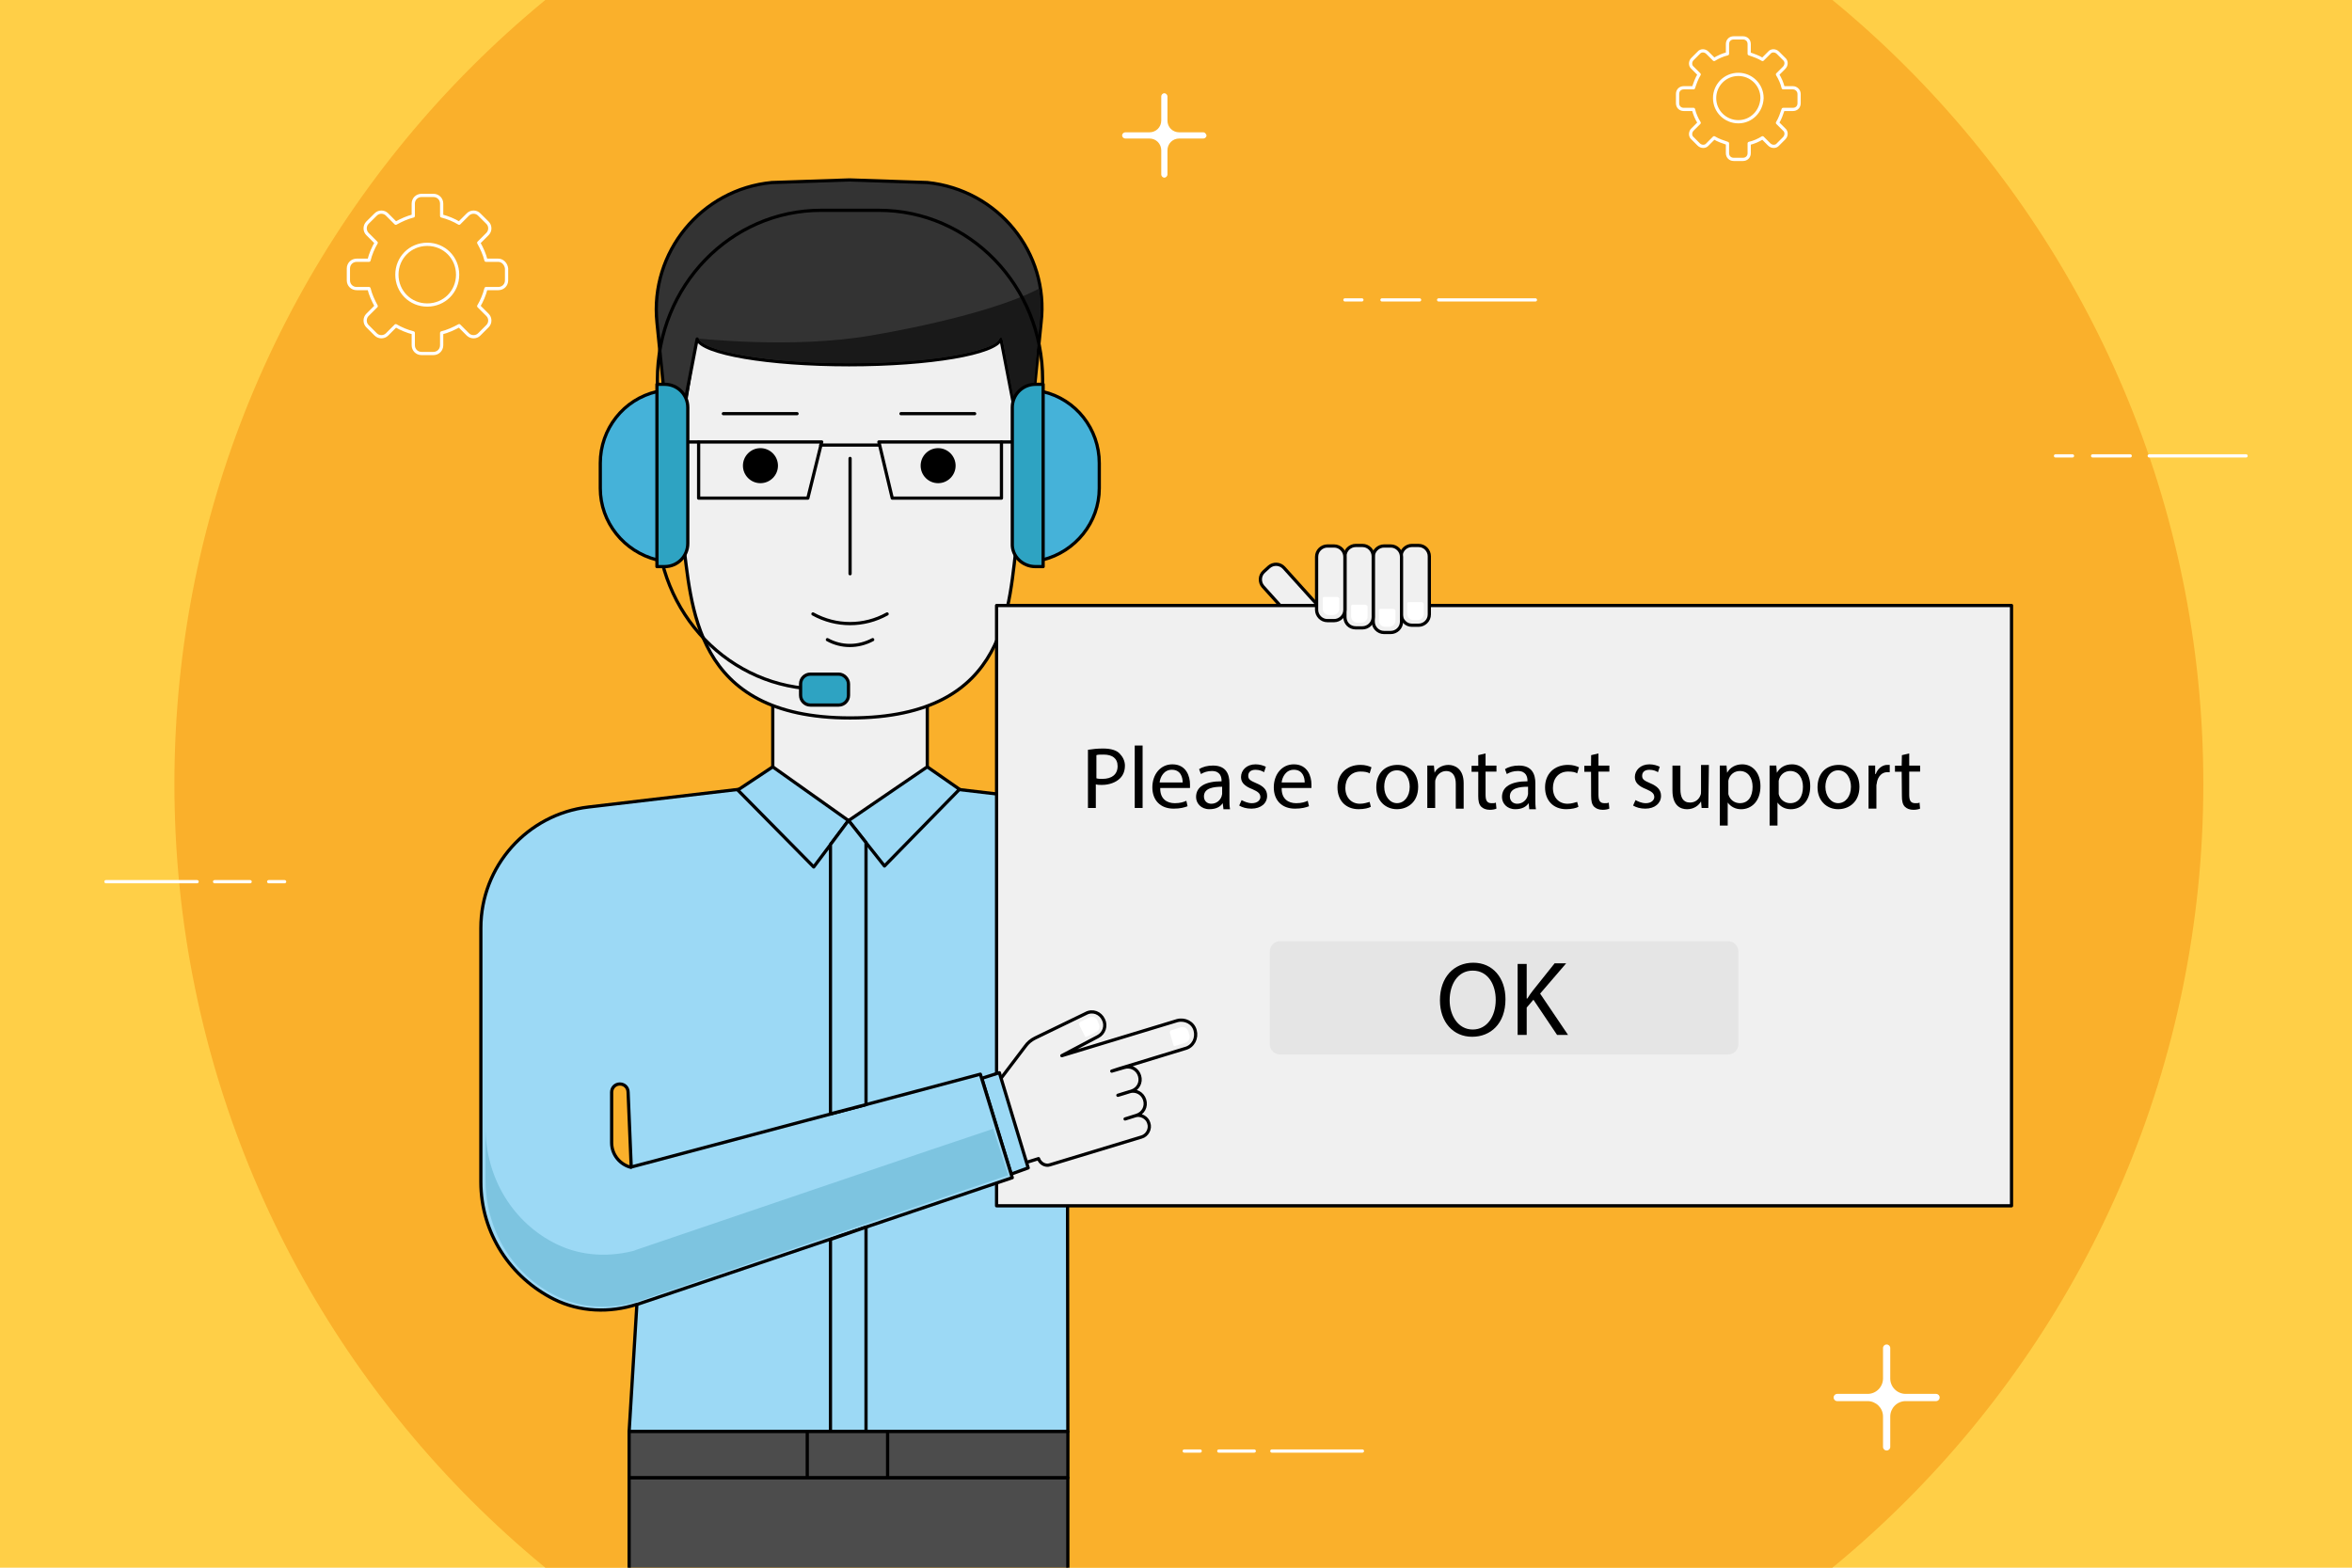 <?xml version="1.0" encoding="utf-8"?>
<!-- Generator: Adobe Illustrator 21.1.0, SVG Export Plug-In . SVG Version: 6.00 Build 0)  -->
<svg version="1.2" baseProfile="tiny" xmlns="http://www.w3.org/2000/svg" xmlns:xlink="http://www.w3.org/1999/xlink" x="0px"
	 y="0px" viewBox="0 0 729 486" xml:space="preserve">
<g id="Layer_1">
</g>
<g id="SVG_Document">
	<rect x="-32.94" y="-24.87" fill-rule="evenodd" fill="#FFCF47" width="794.89" height="535.75"/>
	<g>
		<path fill-rule="evenodd" fill="#FAB02B" d="M682.92,243c0-173.55-140.87-314.42-314.42-314.42
			C194.92-71.42,54.06,69.45,54.06,243S194.92,557.42,368.5,557.42C542.05,557.42,682.92,416.55,682.92,243z"/>
		<path fill-rule="evenodd" fill="none" d="M682.92,243c0-173.55-140.87-314.42-314.42-314.42C194.92-71.42,54.06,69.45,54.06,243
			S194.92,557.42,368.5,557.42C542.05,557.42,682.92,416.55,682.92,243z"/>
		
			<path fill-rule="evenodd" fill="#F0F0F0" stroke="#000000" stroke-linecap="round" stroke-linejoin="round" stroke-miterlimit="10" d="
			M263.48,221.62l-23.96-11.17v33.19l0,0c12.78,14.37,35.11,14.37,47.89,0l0,0v-33.19L263.48,221.62z"/>
		
			<path fill-rule="evenodd" fill="#F0F0F0" stroke="#000000" stroke-linecap="round" stroke-linejoin="round" stroke-miterlimit="10" d="
			M323.01,141.64c-2.4-0.64-5.27,3.99-5.27,3.99l-8.46-53.93l-45.8-5.6l-45.82,5.6l-8.46,53.93c0,0-2.87-4.63-5.27-3.99
			c-6.06,1.45-2.87,21.07,0.64,24.9c2.4,2.71,7.34,2.25,7.34,2.25l-0.31-2.09c2.87,20.61,2.87,55.87,51.88,55.87
			c50.1,0,49-35.44,51.86-55.87l-0.31,2.09c0,0,4.94,0.46,7.34-2.25C326.03,162.71,329.23,143.25,323.01,141.64z"/>
		
			<line fill-rule="evenodd" fill="none" stroke="#000000" stroke-linecap="round" stroke-linejoin="round" stroke-miterlimit="10" x1="247.04" y1="128.24" x2="224.21" y2="128.24"/>
		<path fill-rule="evenodd" d="M241.13,144.37c0-3-2.44-5.44-5.44-5.44c-2.98,0-5.42,2.44-5.42,5.44c0,2.98,2.44,5.42,5.42,5.42
			C238.69,149.79,241.13,147.35,241.13,144.37z"/>
		
			<line fill-rule="evenodd" fill="none" stroke="#000000" stroke-linecap="round" stroke-linejoin="round" stroke-miterlimit="10" x1="302.09" y1="128.24" x2="279.26" y2="128.24"/>
		
			<path fill-rule="evenodd" fill="none" stroke="#000000" stroke-linecap="round" stroke-linejoin="round" stroke-miterlimit="10" d="
			M274.96,190.33L274.96,190.33c-7.18,3.99-15.8,3.99-22.99,0l0,0"/>
		
			<path fill-rule="evenodd" fill="none" stroke="#000000" stroke-linecap="round" stroke-linejoin="round" stroke-miterlimit="10" d="
			M270.49,198.3L270.49,198.3c-4.47,2.4-9.74,2.4-14.04,0l0,0"/>
		<path fill-rule="evenodd" d="M296.19,144.37c0-3-2.44-5.44-5.42-5.44c-3,0-5.42,2.44-5.42,5.44c0,2.98,2.42,5.42,5.42,5.42
			C293.75,149.79,296.19,147.35,296.19,144.37z"/>
		
			<line fill-rule="evenodd" fill="none" stroke="#000000" stroke-linecap="round" stroke-linejoin="round" stroke-miterlimit="10" x1="263.48" y1="142.12" x2="263.48" y2="177.87"/>
		
			<path fill-rule="evenodd" fill="#333333" stroke="#000000" stroke-linecap="round" stroke-linejoin="round" stroke-miterlimit="10" d="
			M287.42,56.59l-24.11-0.81l-24.09,0.81c-21.86,2.07-37.84,21.69-35.59,43.4l4.63,45.64l7.82-40.53
			c1.59,4.47,22.02,7.98,47.08,7.98s45.49-3.51,47.08-7.98l7.82,40.53l4.63-45.64C325.24,78.28,309.28,58.81,287.42,56.59z"/>
		<path fill-rule="evenodd" fill="#191919" d="M216.57,105c1.77,4.27,23.51,7.64,46.1,7.64c20.74,0,35.72-1.93,44.82-5.6
			c1.28-0.46,1.99-1.56,2.41-2.21c0.52-0.82,0.94,0.9,1.02,1.23l7.46,40.11l3.34-41.88c0.13,0.01,0.52-3.92,0.52-3.92
			c0.31-3.68,0.4-7.52-0.24-10.87c-9.57,5.11-28.89,10.53-52.15,14.53C245.25,108.25,216.5,104.84,216.57,105z"/>
		
			<path fill-rule="evenodd" fill="none" stroke="#000000" stroke-linecap="round" stroke-linejoin="round" stroke-miterlimit="10" d="
			M323.16,128.24V117.7c0-29.05-22.66-52.5-50.76-52.5h-8.93h-8.95c-28.1,0-50.76,23.45-50.76,52.5v10.53"/>
		
			<path fill-rule="evenodd" fill="none" stroke="#000000" stroke-linecap="round" stroke-linejoin="round" stroke-miterlimit="10" d="
			M203.62,150.59v10.53c0,29.05,22.66,52.5,50.76,52.5"/>
		
			<path fill-rule="evenodd" fill="#2EA3C2" stroke="#000000" stroke-linecap="round" stroke-linejoin="round" stroke-miterlimit="10" d="
			M259.95,208.99h-8.77c-1.61,0-3.04,1.28-3.04,3.04v3.51c0,1.61,1.28,3.04,3.04,3.04h8.77c1.61,0,3.04-1.28,3.04-3.04v-3.51
			C262.99,210.45,261.56,208.99,259.95,208.99z"/>
		
			<polygon fill-rule="evenodd" fill="none" stroke="#000000" stroke-linecap="round" stroke-linejoin="round" stroke-miterlimit="10" points="
			254.69,137.01 216.54,137.01 216.54,154.42 250.39,154.42 		"/>
		
			<polygon fill-rule="evenodd" fill="none" stroke="#000000" stroke-linecap="round" stroke-linejoin="round" stroke-miterlimit="10" points="
			272.41,137.01 310.4,137.01 310.4,154.42 276.55,154.42 		"/>
		
			<line fill-rule="evenodd" fill="none" stroke="#000000" stroke-linecap="round" stroke-linejoin="round" stroke-miterlimit="10" x1="254.38" y1="137.98" x2="272.41" y2="137.98"/>
		
			<line fill-rule="evenodd" fill="none" stroke="#000000" stroke-linecap="round" stroke-linejoin="round" stroke-miterlimit="10" x1="216.54" y1="137.01" x2="213.19" y2="137.01"/>
		
			<line fill-rule="evenodd" fill="none" stroke="#000000" stroke-linecap="round" stroke-linejoin="round" stroke-miterlimit="10" x1="310.4" y1="137.01" x2="313.58" y2="137.01"/>
		
			<path fill-rule="evenodd" fill="#2EA3C2" stroke="#000000" stroke-linecap="round" stroke-linejoin="round" stroke-miterlimit="10" d="
			M206,175.65h-2.38v-56.51H206c4.01,0,7.18,3.2,7.18,7.18v42.14C213.19,172.45,210.01,175.65,206,175.65z"/>
		
			<path fill-rule="evenodd" fill="#45B2D9" stroke="#000000" stroke-linecap="round" stroke-linejoin="round" stroke-miterlimit="10" d="
			M203.62,173.57L203.62,173.57c-10.23-2.56-17.56-11.66-17.56-22.19v-7.82c0-10.53,7.18-19.79,17.56-22.17l0,0V173.57z"/>
		
			<path fill-rule="evenodd" fill="#45B2D9" stroke="#000000" stroke-linecap="round" stroke-linejoin="round" stroke-miterlimit="10" d="
			M323.16,173.57L323.16,173.57c10.21-2.56,17.56-11.66,17.56-22.19v-7.82c0-10.53-7.18-19.79-17.56-22.17l0,0V173.57z"/>
		
			<path fill-rule="evenodd" fill="#9CD9F5" stroke="#000000" stroke-linecap="round" stroke-linejoin="round" stroke-miterlimit="10" d="
			M343.27,250.18l-56.97-6.7l-23.21,11.2l-23.71-11.2l-56.97,6.7c-19,2.23-33.37,18.36-33.37,37.51v48.36v30.33
			c0,15.96,9.26,29.69,22.66,36.39c8,3.99,17.25,4.3,25.7,1.59l0,0L195,443.78h67.66h68.32l-0.15-107.89h45.8v-48.2
			C376.63,268.54,362.26,252.41,343.27,250.18z M189.58,354.24v-15.63c0-1.43,1.1-2.56,2.54-2.56l0,0c1.45,0,2.56,1.12,2.56,2.56
			l0.97,23.3C192.29,361.11,189.58,358.07,189.58,354.24z"/>
		
			<path fill-rule="evenodd" fill="#F0F0F0" stroke="#000000" stroke-linecap="round" stroke-linejoin="round" stroke-miterlimit="10" d="
			M410.59,198.22l1.61-1.43c1.43-1.28,1.43-3.35,0.31-4.63l-14.52-16.11c-1.28-1.43-3.35-1.43-4.63-0.33l-1.59,1.45
			c-1.43,1.26-1.43,3.35-0.33,4.63l14.52,16.11C407.24,199.34,409.33,199.49,410.59,198.22z"/>
		
			<rect x="308.89" y="187.71" fill-rule="evenodd" fill="#F0F0F0" stroke="#000000" stroke-linecap="round" stroke-linejoin="round" stroke-miterlimit="10" width="314.58" height="186.1"/>
		<path fill-rule="evenodd" fill="#E5E5E5" d="M535.63,291.78H396.76c-1.74,0-3.2,1.43-3.2,3.2v28.72c0,1.76,1.45,3.2,3.2,3.2
			h138.87c1.74,0,3.18-1.43,3.18-3.2v-28.72C538.81,293.21,537.37,291.78,535.63,291.78z"/>
		
			<path fill-rule="evenodd" fill="#F0F0F0" stroke="#000000" stroke-linecap="round" stroke-linejoin="round" stroke-miterlimit="10" d="
			M437.6,193.83h2.07c1.76,0,3.35-1.43,3.35-3.35v-18.03c0-1.76-1.43-3.35-3.35-3.35h-2.07c-1.74,0-3.35,1.43-3.35,3.35v18.03
			C434.4,192.4,435.85,193.83,437.6,193.83z"/>
		
			<path fill-rule="evenodd" fill="#F0F0F0" stroke="#000000" stroke-linecap="round" stroke-linejoin="round" stroke-miterlimit="10" d="
			M428.98,196.08h2.07c1.76,0,3.35-1.43,3.35-3.35v-20.12c0-1.74-1.43-3.35-3.35-3.35h-2.07c-1.74,0-3.35,1.43-3.35,3.35v20.12
			C425.63,194.47,427.06,196.08,428.98,196.08z"/>
		
			<path fill-rule="evenodd" fill="#F0F0F0" stroke="#000000" stroke-linecap="round" stroke-linejoin="round" stroke-miterlimit="10" d="
			M420.21,194.64h2.07c1.76,0,3.35-1.43,3.35-3.35v-18.84c0-1.76-1.43-3.35-3.35-3.35h-2.07c-1.76,0-3.35,1.43-3.35,3.35v18.84
			C416.86,193.21,418.29,194.64,420.21,194.64z"/>
		
			<path fill-rule="evenodd" fill="#F0F0F0" stroke="#000000" stroke-linecap="round" stroke-linejoin="round" stroke-miterlimit="10" d="
			M411.43,192.4h2.07c1.74,0,3.35-1.43,3.35-3.35v-16.44c0-1.74-1.43-3.35-3.35-3.35h-2.07c-1.76,0-3.35,1.43-3.35,3.35v16.44
			C408.08,190.81,409.52,192.4,411.43,192.4z"/>
		
			<path fill-rule="evenodd" fill="#F0F0F0" stroke="#000000" stroke-linecap="round" stroke-linejoin="round" stroke-miterlimit="10" d="
			M312.63,362.06l9.26-2.87l0,0c0.48,1.43,2.07,2.4,3.51,1.92l28.41-8.62c1.76-0.48,2.89-2.56,2.25-4.32l0,0
			c-0.48-1.74-2.56-2.87-4.32-2.23l-3.02,0.95l3.51-1.1c2.07-0.64,3.2-2.71,2.56-4.8l0,0c-0.64-2.07-2.71-3.18-4.78-2.54l-3.52,1.1
			l1.61-0.48l2.54-0.79c2.09-0.64,3.2-2.71,2.56-4.78l0,0c-0.64-2.07-2.71-3.2-4.78-2.56l-3.83,1.12l1.92-0.64l20.91-6.39
			c2.4-0.64,3.66-3.2,3.02-5.58l0,0c-0.62-2.4-3.18-3.68-5.58-3.04l-35.75,10.86l0,0l11.17-5.91c1.92-0.97,2.71-3.35,1.74-5.27l0,0
			c-0.95-2.07-3.35-3.04-5.42-1.92l-15.8,7.65c-1.28,0.64-2.23,1.45-3.02,2.56l-7.51,9.9l-5.42,1.61L312.63,362.06z"/>
		<path fill-rule="evenodd" fill="#FFFFFF" d="M440.64,186.67h-3.99c-0.33,0-0.48,0.15-0.48,0.46v3.2c0,0.97,0.79,1.92,1.92,1.92
			h1.28c0.95,0,1.92-0.79,1.92-1.92v-3.2C441.12,186.98,440.95,186.67,440.64,186.67z"/>
		<path fill-rule="evenodd" fill="#FFFFFF" d="M431.86,188.74h-3.99c-0.33,0-0.48,0.15-0.48,0.46v3.2c0,0.97,0.79,1.92,1.92,1.92
			h1.28c0.95,0,1.92-0.79,1.92-1.92v-3.2C432.5,189.05,432.17,188.74,431.86,188.74z"/>
		<path fill-rule="evenodd" fill="#FFFFFF" d="M423.25,187.46h-4.01c-0.31,0-0.46,0.15-0.46,0.48v3.18c0,0.97,0.79,1.92,1.92,1.92
			h1.28c0.95,0,1.9-0.79,1.9-1.92v-3.18C423.71,187.77,423.4,187.46,423.25,187.46z"/>
		<path fill-rule="evenodd" fill="#FFFFFF" d="M414.45,185.06h-3.99c-0.31,0-0.48,0.15-0.48,0.48v3.2c0,0.95,0.81,1.92,1.92,1.92
			h1.28c0.97,0,1.92-0.81,1.92-1.92v-3.2C414.94,185.21,414.61,185.06,414.45,185.06z"/>
		<path fill-rule="evenodd" fill="#FFFFFF" d="M362.59,320.09l1.1,3.83c0,0.31,0.33,0.46,0.64,0.31l3.04-0.95
			c0.95-0.33,1.59-1.28,1.28-2.4l-0.33-1.12c-0.31-0.95-1.28-1.59-2.38-1.28l-3.04,0.97C362.75,319.61,362.59,319.77,362.59,320.09z
			"/>
		<path fill-rule="evenodd" fill="#FFFFFF" d="M334.49,317.69l1.76,3.51c0.15,0.33,0.46,0.33,0.64,0.17l2.87-1.45
			c0.97-0.46,1.28-1.59,0.79-2.54l-0.46-1.12c-0.48-0.97-1.61-1.28-2.56-0.79l-2.89,1.43C334.49,317.21,334.34,317.54,334.49,317.69
			z"/>
		
			<polygon fill-rule="evenodd" fill="#9CD9F5" stroke="#000000" stroke-linecap="round" stroke-linejoin="round" stroke-miterlimit="10" points="
			304.32,334.29 309.76,332.55 318.69,362.06 313.42,363.98 		"/>
		
			<polyline fill-rule="evenodd" fill="#9CD9F5" stroke="#000000" stroke-linecap="round" stroke-linejoin="round" stroke-miterlimit="10" points="
			195.8,361.75 303.86,333.01 313.75,365.1 197.56,404.35 		"/>
		<path fill-rule="evenodd" fill="#7DC4E0" d="M307.85,349.94l-19.48,6.55l-92.08,31.28l0,0l0,0c-0.17,0,1.43-0.31,1.28-0.31
			c-8.31,2.38-17.24,2.07-25.06-1.76c-13.42-6.55-22.04-20.43-22.04-36.39v16.29c0,15.96,8.62,29.69,22.04,36.21
			c7.98,4.01,17.24,4.16,25.7,1.45l114.28-38.94L307.85,349.94z"/>
		
			<polygon fill-rule="evenodd" fill="#9CD9F5" stroke="#000000" stroke-linecap="round" stroke-linejoin="round" stroke-miterlimit="10" points="
			263,254.4 252.21,268.77 228.68,244.92 239.52,237.73 		"/>
		
			<polygon fill-rule="evenodd" fill="#9CD9F5" stroke="#000000" stroke-linecap="round" stroke-linejoin="round" stroke-miterlimit="10" points="
			263,254.4 274.14,268.47 297.4,244.69 287.4,237.73 		"/>
		
			<polygon fill-rule="evenodd" fill="#9CD9F5" stroke="#000000" stroke-linecap="round" stroke-linejoin="round" stroke-miterlimit="10" points="
			268.42,342.44 257.4,345.31 257.4,261.82 262.99,254.33 268.42,261.2 		"/>
		
			<polygon fill-rule="evenodd" fill="#9CD9F5" stroke="#000000" stroke-linecap="round" stroke-linejoin="round" stroke-miterlimit="10" points="
			257.4,443.78 268.42,443.78 268.42,380.42 257.4,384.25 		"/>
		<g>
			<path fill-rule="evenodd" d="M337.39,232.42c1.12-0.18,2.62-0.37,4.52-0.37c2.44,0,4.13,0.55,5.07,1.51
				c0.94,0.94,1.69,2.26,1.69,3.77c0,1.69-0.55,2.99-1.51,3.95c-1.3,1.3-3.38,2.05-5.64,2.05c-0.75,0-1.3,0-1.87-0.18v7.33h-2.44
				v-18.05H337.39z M339.83,241.28c0.57,0.18,1.12,0.18,1.87,0.18c2.83,0,4.7-1.32,4.7-3.95c0-2.44-1.69-3.58-4.31-3.58
				c-1.14,0-1.87,0-2.26,0.18V241.28z"/>
			<rect x="351.71" y="231.12" fill-rule="evenodd" width="2.44" height="19.36"/>
			<path fill-rule="evenodd" d="M359.61,244.48c0,3.2,2.08,4.52,4.52,4.52c1.69,0,2.83-0.39,3.58-0.75l0.37,1.69
				c-0.94,0.37-2.26,0.75-4.31,0.75c-4.15,0-6.6-2.65-6.6-6.6c0-3.95,2.44-7.14,6.21-7.14c4.34,0,5.46,3.77,5.46,6.21
				c0,0.57,0,0.94,0,1.12h-9.22V244.48z M366.57,242.58c0-1.51-0.55-3.95-3.38-3.95c-2.44,0-3.58,2.26-3.77,3.95H366.57z"/>
			<path fill-rule="evenodd" d="M379.19,250.68l-0.21-1.69l0,0c-0.75,1.12-2.05,1.87-4.13,1.87c-2.62,0-4.13-1.87-4.13-3.77
				c0-3.2,2.81-4.88,7.9-4.88v-0.18c0-1.14-0.39-3.01-3.01-3.01c-1.32,0-2.44,0.37-3.38,0.94l-0.57-1.51
				c1.12-0.75,2.62-1.12,4.31-1.12c4.15,0,5.09,2.81,5.09,5.46v4.88c0,1.12,0,2.26,0.18,3.2h-2.05V250.68z M378.8,243.9
				c-2.62,0-5.64,0.37-5.64,3.01c0,1.51,1.12,2.26,2.26,2.26c1.69,0,2.81-1.14,3.2-2.26c0-0.18,0.18-0.57,0.18-0.75V243.9z"/>
			<path fill-rule="evenodd" d="M384.83,248.04c0.75,0.39,1.87,0.96,3.2,0.96c1.69,0,2.62-0.96,2.62-1.89
				c0-1.12-0.75-1.69-2.44-2.44c-2.44-0.94-3.56-2.08-3.56-3.77c0-2.08,1.69-3.95,4.5-3.95c1.32,0,2.47,0.39,3.2,0.75l-0.55,1.69
				c-0.57-0.37-1.51-0.75-2.65-0.75c-1.51,0-2.26,0.75-2.26,1.89c0,1.12,0.75,1.51,2.47,2.26c2.26,0.94,3.38,2.05,3.38,3.95
				c0,2.26-1.87,3.95-4.88,3.95c-1.51,0-2.83-0.39-3.77-0.96L384.83,248.04z"/>
			<path fill-rule="evenodd" d="M397.25,244.48c0,3.2,2.05,4.52,4.52,4.52c1.69,0,2.81-0.39,3.56-0.75l0.39,1.69
				c-0.96,0.37-2.26,0.75-4.34,0.75c-4.13,0-6.57-2.65-6.57-6.6c0-3.95,2.44-7.14,6.21-7.14c4.31,0,5.46,3.77,5.46,6.21
				c0,0.57,0,0.94,0,1.12h-9.22V244.48z M404.39,242.58c0-1.51-0.57-3.95-3.38-3.95c-2.47,0-3.58,2.26-3.77,3.95H404.39z"/>
			<path fill-rule="evenodd" d="M424.89,250.11c-0.55,0.37-2.05,0.75-3.77,0.75c-3.95,0-6.57-2.62-6.57-6.78
				c0-4.13,2.83-6.96,7.14-6.96c1.51,0,2.65,0.39,3.4,0.75l-0.57,1.89c-0.57-0.39-1.51-0.57-2.83-0.57c-3.01,0-4.7,2.26-4.7,5.07
				c0,3.01,1.89,4.91,4.52,4.91c1.32,0,2.26-0.39,3.01-0.57L424.89,250.11z"/>
			<path fill-rule="evenodd" d="M439.56,243.9c0,4.88-3.38,6.96-6.57,6.96c-3.58,0-6.41-2.62-6.41-6.78c0-4.52,2.83-6.96,6.6-6.96
				S439.56,239.77,439.56,243.9z M429.04,243.9c0,2.83,1.69,5.09,3.95,5.09s3.95-2.08,3.95-5.09c0-2.26-1.14-5.09-3.95-5.09
				C430.16,238.81,429.04,241.46,429.04,243.9z"/>
			<path fill-rule="evenodd" d="M442.39,237.33h2.05l0.21,2.24l0,0c0.55-1.3,2.26-2.44,4.31-2.44c1.89,0,4.7,1.14,4.7,5.66v7.9
				h-2.44v-7.71c0-2.08-0.75-3.95-3.01-3.95c-1.51,0-2.81,1.12-3.2,2.44c-0.18,0.37-0.18,0.75-0.18,1.12v7.9h-2.44"/>
			<path fill-rule="evenodd" d="M460.45,233.57v3.77h3.38v1.87h-3.38v7.14c0,1.69,0.37,2.65,1.87,2.65c0.57,0,1.14,0,1.32-0.21
				l0.18,1.89c-0.37,0.18-1.12,0.37-2.05,0.37c-1.14,0-2.08-0.37-2.65-0.94c-0.75-0.75-0.94-1.87-0.94-3.38l0.01-7.46h-2.08v-1.87
				h2.08l-0.01-3.29L460.45,233.57z"/>
			<path fill-rule="evenodd" d="M473.98,250.68l-0.18-1.69l0,0c-0.75,1.12-2.08,1.87-4.13,1.87c-2.65,0-4.13-1.87-4.13-3.77
				c0-3.2,2.81-4.88,7.9-4.88v-0.18c0-1.14-0.39-3.01-3.01-3.01c-1.32,0-2.44,0.37-3.4,0.94l-0.55-1.51
				c1.12-0.75,2.62-1.12,4.31-1.12c4.15,0,5.09,2.81,5.09,5.46v4.88c0,1.12,0,2.26,0.18,3.2h-2.08V250.68z M473.62,243.9
				c-2.62,0-5.64,0.37-5.64,3.01c0,1.51,1.12,2.26,2.26,2.26c1.69,0,2.81-1.14,3.2-2.26c0-0.18,0.18-0.57,0.18-0.75V243.9z"/>
			<path fill-rule="evenodd" d="M489.23,250.11c-0.57,0.37-2.08,0.75-3.77,0.75c-3.95,0-6.57-2.62-6.57-6.78
				c0-4.13,2.81-6.96,7.14-6.96c1.51,0,2.62,0.39,3.38,0.75l-0.57,1.89c-0.55-0.39-1.48-0.57-2.81-0.57c-3.01,0-4.7,2.26-4.7,5.07
				c0,3.01,1.87,4.91,4.52,4.91c1.3,0,2.26-0.39,2.99-0.57L489.23,250.11z"/>
			<path fill-rule="evenodd" d="M495.44,233.57v3.77h3.38v1.87h-3.38v7.14c0,1.69,0.37,2.65,1.87,2.65c0.57,0,1.14,0,1.32-0.21
				l0.18,1.89c-0.37,0.18-1.12,0.37-2.05,0.37c-1.14,0-2.08-0.37-2.65-0.94c-0.75-0.75-0.94-1.87-0.94-3.38l-0.03-7.46h-2.08v-1.87
				h2.08l0.03-3.29L495.44,233.57z"/>
			<path fill-rule="evenodd" d="M506.92,248.04c0.75,0.39,1.87,0.96,3.2,0.96c1.69,0,2.62-0.96,2.62-1.89
				c0-1.12-0.75-1.69-2.44-2.44c-2.44-0.94-3.58-2.08-3.58-3.77c0-2.08,1.71-3.95,4.52-3.95c1.32,0,2.44,0.39,3.2,0.75l-0.55,1.69
				c-0.57-0.37-1.51-0.75-2.65-0.75c-1.51,0-2.26,0.75-2.26,1.89c0,1.12,0.75,1.51,2.47,2.26c2.24,0.94,3.38,2.05,3.38,3.95
				c0,2.26-1.89,3.95-4.88,3.95c-1.51,0-2.83-0.39-3.77-0.96L506.92,248.04z"/>
			<path fill-rule="evenodd" d="M529.49,250.48h-2.08l-0.18-2.05l0,0c-0.57,1.12-2.08,2.44-4.34,2.44c-2.05,0-4.52-1.14-4.52-5.84
				v-7.69h2.47v7.33c0,2.44,0.75,4.13,2.99,4.13c1.71,0,2.83-1.12,3.22-2.26c0.18-0.37,0.18-0.75,0.18-1.3v-8.1h2.44"/>
			<path fill-rule="evenodd" d="M533.05,237.33h2.08l0.18,2.24l0,0c0.94-1.69,2.65-2.62,4.7-2.62c3.2,0,5.64,2.62,5.64,6.78
				c0,4.7-2.81,7.14-6,7.14c-1.69,0-3.2-0.75-4.15-2.08l0,0v7.14h-2.44 M535.7,246.16c0.37,1.69,1.87,2.83,3.56,2.83
				c2.65,0,3.95-2.08,3.95-5.09c0-2.62-1.3-4.88-3.95-4.88c-1.69,0-3.2,1.12-3.56,3.01"/>
			<path fill-rule="evenodd" d="M548.48,237.33h2.08l0.18,2.24l0,0c0.94-1.69,2.62-2.62,4.7-2.62c3.2,0,5.64,2.62,5.64,6.78
				c0,4.7-2.81,7.14-6,7.14c-1.71,0-3.22-0.75-4.15-2.08l0,0v7.14h-2.44 M551.31,246.16c0.37,1.69,1.87,2.83,3.56,2.83
				c2.65,0,3.95-2.08,3.95-5.09c0-2.62-1.3-4.88-3.95-4.88c-1.69,0-3.2,1.12-3.56,3.01"/>
			<path fill-rule="evenodd" d="M576.33,243.9c0,4.88-3.38,6.96-6.6,6.96c-3.56,0-6.39-2.62-6.39-6.78c0-4.52,2.83-6.96,6.6-6.96
				C573.7,237.13,576.33,239.77,576.33,243.9z M565.78,243.9c0,2.83,1.71,5.09,3.95,5.09c2.26,0,3.97-2.08,3.97-5.09
				c0-2.26-1.14-5.09-3.97-5.09C567.11,238.81,565.78,241.46,565.78,243.9z"/>
			<path fill-rule="evenodd" d="M579.16,237.33h2.05v2.62h0.18c0.57-1.69,2.08-2.83,3.58-2.83c0.18,0,0.39,0,0.75,0v2.26
				c-0.18,0-0.57,0-0.75,0c-1.69,0-2.83,1.32-3.2,3.01c0,0.39-0.18,0.75-0.18,1.14v7.14h-2.44"/>
			<path fill-rule="evenodd" d="M591.76,233.57v3.77h3.38v1.87h-3.38v7.14c0,1.69,0.37,2.65,1.87,2.65c0.57,0,1.14,0,1.32-0.21
				l0.18,1.89c-0.37,0.18-1.12,0.37-2.08,0.37c-1.12,0-2.05-0.37-2.62-0.94c-0.75-0.75-0.94-1.87-0.94-3.38l-0.07-7.48h-2.08v-1.87
				h2.08l0.07-3.27L591.76,233.57z"/>
			<path fill-rule="evenodd" d="M466.62,309.75c0,7.71-4.7,11.66-10.34,11.66c-5.84,0-9.97-4.52-9.97-11.3
				c0-7.14,4.31-11.66,10.34-11.66S466.62,303.16,466.62,309.75z M449.32,310.12c0,4.7,2.62,9.04,7.14,9.04s7.14-4.15,7.14-9.22
				c0-4.52-2.26-9.04-7.14-9.04C451.77,300.9,449.32,305.23,449.32,310.12z"/>
			<path fill-rule="evenodd" d="M470.39,298.84h2.81v10.7h0.21c0.55-0.94,1.12-1.69,1.69-2.44l6.76-8.47h3.58l-8.08,9.4l8.65,12.8
				h-3.4l-7.33-10.91l-2.08,2.44v8.47h-2.81V298.84L470.39,298.84z"/>
		</g>
		
			<rect x="195" y="443.78" fill-rule="evenodd" fill="#4C4C4C" stroke="#000000" stroke-linecap="round" stroke-linejoin="round" stroke-miterlimit="10" width="135.99" height="14.37"/>
		
			<rect x="250.21" y="443.78" fill-rule="evenodd" fill="#4C4C4C" stroke="#000000" stroke-linecap="round" stroke-linejoin="round" stroke-miterlimit="10" width="24.9" height="14.37"/>
		
			<path fill-rule="evenodd" fill="#4C4C4C" stroke="#000000" stroke-linecap="round" stroke-linejoin="round" stroke-miterlimit="10" d="
			M330.99,458.15H195v81.72h63.52v-26.03c0-2.56,2.07-4.47,4.47-4.47c2.56,0,4.47,2.09,4.47,4.47v47.25l63.52,1.59V458.15z"/>
		
			<path fill-rule="evenodd" fill="#2EA3C2" stroke="#000000" stroke-linecap="round" stroke-linejoin="round" stroke-miterlimit="10" d="
			M320.94,175.65h2.38v-56.51h-2.38c-4.01,0-7.18,3.2-7.18,7.18v42.14C313.58,172.45,316.93,175.65,320.94,175.65z"/>
		<path fill-rule="evenodd" fill="none" d="M54.06,243c0-173.55,140.87-314.42,314.44-314.42c173.55,0,314.42,140.87,314.42,314.42
			S542.05,557.42,368.5,557.42C194.92,557.42,54.06,416.55,54.06,243z"/>
		
			<path fill-rule="evenodd" fill="none" stroke="#FFFFFF" stroke-linecap="round" stroke-linejoin="round" stroke-miterlimit="10" d="
			M555.71,27.21h-3.02c-0.33-1.43-0.97-2.87-1.76-4.14l2.07-2.07c0.79-0.81,0.79-2.07,0-2.71l-1.92-1.92
			c-0.79-0.81-2.07-0.81-2.71,0l-2.07,2.07c-1.28-0.79-2.71-1.28-4.14-1.76v-3.02c0-1.12-0.81-1.92-1.92-1.92h-2.89
			c-1.1,0-1.92,0.79-1.92,1.92v3.02c-1.43,0.33-2.87,0.97-4.14,1.76l-2.07-2.07c-0.79-0.81-2.07-0.81-2.71,0l-1.92,1.92
			c-0.79,0.79-0.79,2.07,0,2.71l2.07,2.07c-0.79,1.28-1.28,2.71-1.76,4.14h-3.02c-1.12,0-1.92,0.79-1.92,1.92v2.87
			c0,1.12,0.79,1.92,1.92,1.92h3.02c0.33,1.43,0.97,2.89,1.76,4.16l-2.07,2.07c-0.79,0.79-0.79,2.07,0,2.71l1.92,1.92
			c0.79,0.79,2.07,0.79,2.71,0l2.07-2.07c1.28,0.79,2.71,1.26,4.14,1.74v3.04c0,1.1,0.81,1.92,1.92,1.92h2.89
			c1.1,0,1.92-0.81,1.92-1.92v-3.04c1.43-0.31,2.87-0.95,4.14-1.74l2.07,2.07c0.79,0.79,2.07,0.79,2.71,0l1.92-1.92
			c0.79-0.79,0.79-2.07,0-2.71l-2.07-2.07c0.79-1.28,1.28-2.73,1.76-4.16h3.02c1.12,0,1.92-0.79,1.92-1.92v-2.87
			C557.62,28,556.68,27.21,555.71,27.21z M538.8,37.74c-4.01,0-7.36-3.2-7.36-7.34c0-3.99,3.2-7.34,7.36-7.34
			c3.99,0,7.34,3.2,7.34,7.34C545.97,34.55,542.79,37.74,538.8,37.74z"/>
		
			<path fill-rule="evenodd" fill="none" stroke="#FFFFFF" stroke-linecap="round" stroke-linejoin="round" stroke-miterlimit="10" d="
			M154.45,80.68h-3.82c-0.48-1.92-1.28-3.66-2.25-5.42l2.71-2.71c0.97-0.97,0.97-2.56,0-3.52l-2.56-2.54
			c-0.95-0.97-2.54-0.97-3.51,0l-2.71,2.71c-1.59-0.97-3.51-1.76-5.42-2.25v-3.83c0-1.43-1.12-2.54-2.56-2.54h-3.68
			c-1.43,0-2.56,1.1-2.56,2.54v3.83c-1.9,0.48-3.66,1.28-5.42,2.25l-2.71-2.71c-0.95-0.97-2.56-0.97-3.51,0l-2.56,2.54
			c-0.95,0.97-0.95,2.56,0,3.52l2.71,2.71c-0.95,1.59-1.76,3.51-2.23,5.42h-3.83c-1.43,0-2.56,1.12-2.56,2.56v3.68
			c0,1.43,1.12,2.54,2.56,2.54h3.83c0.46,1.92,1.28,3.68,2.23,5.44l-2.71,2.71c-0.95,0.95-0.95,2.56,0,3.51l2.56,2.56
			c0.95,0.95,2.56,0.95,3.51,0l2.71-2.71c1.61,0.95,3.52,1.74,5.42,2.23v3.83c0,1.43,1.12,2.56,2.56,2.56h3.68
			c1.43,0,2.56-1.12,2.56-2.56v-3.83c1.92-0.48,3.66-1.28,5.42-2.23l2.71,2.71c0.97,0.95,2.56,0.95,3.51,0l2.56-2.56
			c0.97-0.95,0.97-2.56,0-3.51l-2.71-2.71c0.97-1.61,1.76-3.52,2.25-5.44h3.82c1.45,0,2.56-1.1,2.56-2.54v-3.68
			C156.85,81.8,155.73,80.68,154.45,80.68z M132.43,94.56c-5.27,0-9.41-4.14-9.41-9.41s4.14-9.41,9.41-9.41
			c5.27,0,9.41,4.14,9.41,9.41S137.7,94.56,132.43,94.56z"/>
		
			<line fill-rule="evenodd" fill="none" stroke="#FFFFFF" stroke-linecap="round" stroke-linejoin="round" stroke-miterlimit="10" x1="475.9" y1="92.97" x2="445.9" y2="92.97"/>
		
			<line fill-rule="evenodd" fill="none" stroke="#FFFFFF" stroke-linecap="round" stroke-linejoin="round" stroke-miterlimit="10" x1="440" y1="92.97" x2="428.34" y2="92.97"/>
		
			<line fill-rule="evenodd" fill="none" stroke="#FFFFFF" stroke-linecap="round" stroke-linejoin="round" stroke-miterlimit="10" x1="422.12" y1="92.97" x2="416.86" y2="92.97"/>
		
			<line fill-rule="evenodd" fill="none" stroke="#FFFFFF" stroke-linecap="round" stroke-linejoin="round" stroke-miterlimit="10" x1="696.17" y1="141.33" x2="666.15" y2="141.33"/>
		
			<line fill-rule="evenodd" fill="none" stroke="#FFFFFF" stroke-linecap="round" stroke-linejoin="round" stroke-miterlimit="10" x1="660.26" y1="141.33" x2="648.6" y2="141.33"/>
		
			<line fill-rule="evenodd" fill="none" stroke="#FFFFFF" stroke-linecap="round" stroke-linejoin="round" stroke-miterlimit="10" x1="642.37" y1="141.33" x2="637.1" y2="141.33"/>
		
			<line fill-rule="evenodd" fill="none" stroke="#FFFFFF" stroke-linecap="round" stroke-linejoin="round" stroke-miterlimit="10" x1="422.28" y1="449.84" x2="394.2" y2="449.84"/>
		
			<line fill-rule="evenodd" fill="none" stroke="#FFFFFF" stroke-linecap="round" stroke-linejoin="round" stroke-miterlimit="10" x1="388.76" y1="449.84" x2="377.76" y2="449.84"/>
		
			<line fill-rule="evenodd" fill="none" stroke="#FFFFFF" stroke-linecap="round" stroke-linejoin="round" stroke-miterlimit="10" x1="372" y1="449.84" x2="367.05" y2="449.84"/>
		
			<line fill-rule="evenodd" fill="none" stroke="#FFFFFF" stroke-linecap="round" stroke-linejoin="round" stroke-miterlimit="10" x1="32.83" y1="273.33" x2="61.09" y2="273.33"/>
		
			<line fill-rule="evenodd" fill="none" stroke="#FFFFFF" stroke-linecap="round" stroke-linejoin="round" stroke-miterlimit="10" x1="66.51" y1="273.33" x2="77.53" y2="273.33"/>
		
			<line fill-rule="evenodd" fill="none" stroke="#FFFFFF" stroke-linecap="round" stroke-linejoin="round" stroke-miterlimit="10" x1="83.28" y1="273.33" x2="88.22" y2="273.33"/>
		<path fill-rule="evenodd" fill="#FFFFFF" d="M600.07,432.12L600.07,432.12h-9.41c-2.56,0-4.78-2.07-4.78-4.78v-9.41l0,0
			c0-0.64-0.48-1.12-1.12-1.12c-0.64,0-1.12,0.48-1.12,1.12l0,0v9.41c0,2.56-2.07,4.78-4.78,4.78h-9.41l0,0
			c-0.64,0-1.12,0.48-1.12,1.12s0.48,1.12,1.12,1.12l0,0h9.41c2.56,0,4.78,2.07,4.78,4.78v9.41l0,0c0,0.64,0.48,1.12,1.12,1.12
			c0.64,0,1.12-0.48,1.12-1.12l0,0v-9.41c0-2.56,2.07-4.78,4.78-4.78h9.41l0,0c0.64,0,1.12-0.48,1.12-1.12
			S600.71,432.12,600.07,432.12z"/>
		<path fill-rule="evenodd" fill="#F7E3DB" d="M460.74,510.5L460.74,510.5h-4.45c-1.28,0-2.25-0.95-2.25-2.23v-4.47l0,0
			c0-0.33-0.31-0.48-0.48-0.48c-0.15,0-0.46,0.33-0.46,0.48l0,0v4.47c0,1.28-0.97,2.23-2.25,2.23h-4.45l0,0
			c-0.33,0-0.48,0.33-0.48,0.48c0,0.31,0.31,0.48,0.48,0.48l0,0h4.45c1.28,0,2.25,0.95,2.25,2.23v4.47l0,0
			c0,0.31,0.31,0.46,0.46,0.46c0.17,0,0.48-0.31,0.48-0.46l0,0v-4.47c0-1.28,0.97-2.23,2.25-2.23h4.45l0,0
			c0.33,0,0.48-0.33,0.48-0.48C461.38,510.65,461.07,510.5,460.74,510.5z"/>
		<path fill-rule="evenodd" fill="#FFFFFF" d="M373.02,41.02L373.02,41.02h-7.51c-2.07,0-3.66-1.59-3.66-3.66v-7.51l0,0
			c0-0.46-0.48-0.95-0.97-0.95s-0.95,0.48-0.95,0.95l0,0v7.51c0,2.07-1.61,3.66-3.68,3.66h-7.49l0,0c-0.48,0-0.97,0.48-0.97,0.97
			c0,0.46,0.48,0.95,0.97,0.95l0,0h7.49c2.07,0,3.68,1.61,3.68,3.68v7.49l0,0c0,0.48,0.46,0.97,0.95,0.97s0.97-0.48,0.97-0.97l0,0
			v-7.49c0-2.07,1.59-3.68,3.66-3.68h7.51l0,0c0.46,0,0.95-0.48,0.95-0.95C373.81,41.51,373.48,41.02,373.02,41.02z"/>
	</g>
</g>
<g id="Layer_3">
</g>
<g id="Guides" display="none">
</g>
</svg>
